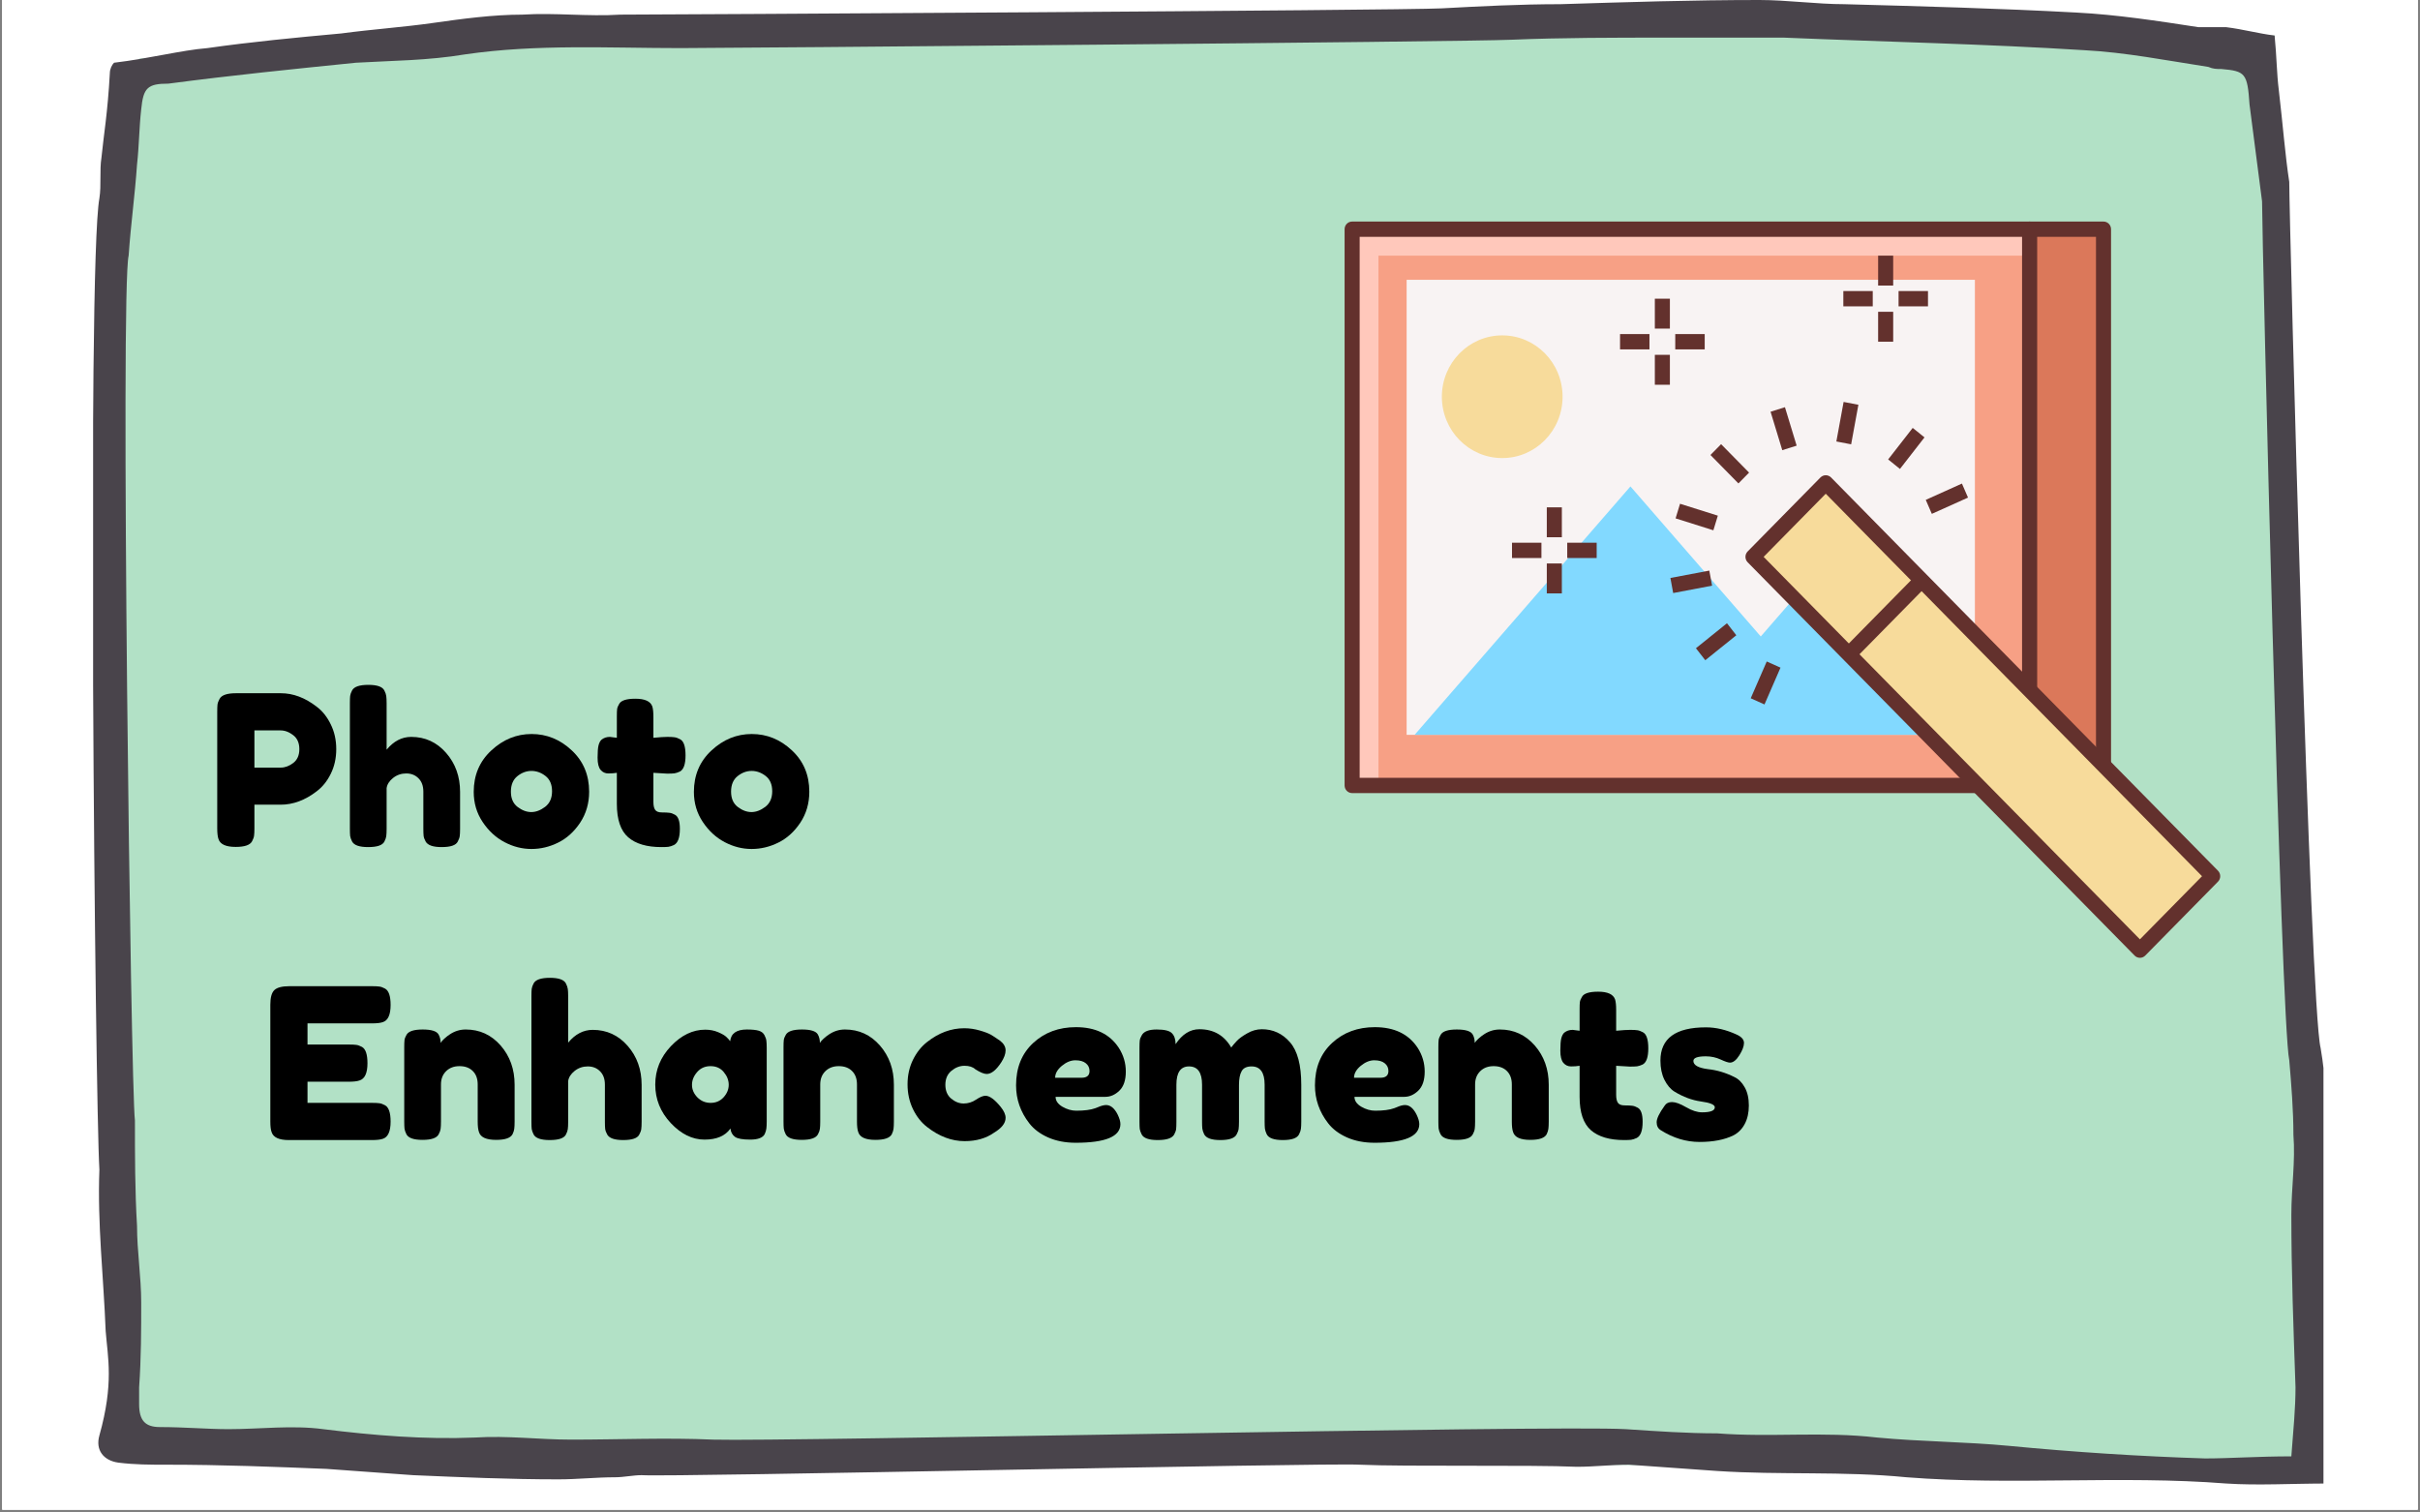 <svg xmlns="http://www.w3.org/2000/svg" xmlns:xlink="http://www.w3.org/1999/xlink" width="560" zoomAndPan="magnify" viewBox="0 0 420 262.5" height="350" preserveAspectRatio="xMidYMid meet" version="1.0"><rect x="0" y="0" width="420" height="262.5" fill="#808080" stroke="none"/><defs><g/><clipPath id="90845f7e4a"><path d="M 0.398 0 L 419.602 0 L 419.602 262 L 0.398 262 Z M 0.398 0 " clip-rule="nonzero"/></clipPath><clipPath id="56704da162"><path d="M 19 4 L 400.828 4 L 400.828 255 L 19 255 Z M 19 4 " clip-rule="nonzero"/></clipPath><clipPath id="192c2e6f61"><path d="M 400.211 254.934 L 19.062 252.758 L 19.062 95.277 L 24.145 10.16 L 208.496 4.719 L 394.766 6.168 L 400.211 254.934 " clip-rule="nonzero"/></clipPath><clipPath id="2b39a4c29c"><path d="M 16 0 L 404 0 L 404 258 L 16 258 Z M 16 0 " clip-rule="nonzero"/></clipPath><clipPath id="ee7d8ab792"><path d="M 394.766 6.168 C 395.129 9.797 395.129 12.703 395.492 15.605 C 396.219 21.816 396.582 26.785 397.309 31.578 C 397.309 38.496 400.938 174.949 402.75 181.871 C 404.566 192.34 403.477 202.988 403.477 213.457 C 403.477 222.684 403.84 231.199 404.203 240.418 C 404.203 246.586 404.203 250.578 404.203 257.473 C 397.672 257.473 391.863 257.836 386.383 257.473 C 367.973 256.023 349.277 257.836 330.863 256.387 C 319.816 255.297 309.055 256.023 298.008 255.297 C 292.906 254.934 287.809 254.57 282.711 254.207 C 279.594 254.207 276.762 254.57 273.645 254.57 C 265.715 254.207 243.902 254.57 235.973 254.207 C 230.309 253.844 117.004 256.387 111.34 256.023 C 109.922 256.023 108.223 256.387 106.805 256.387 C 103.406 256.387 100.289 256.75 96.891 256.75 C 88.395 256.75 80.18 256.387 71.684 256.023 C 66.582 255.66 61.484 255.297 56.668 254.934 C 47.605 254.57 38.539 254.207 28.863 254.207 C 25.957 254.207 23.418 254.207 20.516 253.844 C 17.977 253.484 16.523 251.668 17.25 249.129 C 19.789 240.07 18.699 235.637 18.34 231.023 C 17.977 221.617 16.887 212.391 17.25 202.988 C 16.523 191.273 15.07 46.305 17.25 34.414 C 17.613 32.109 17.25 29.625 17.613 27.316 C 17.977 23.594 18.699 19.512 19.062 12.703 C 19.062 11.977 19.426 11.25 19.789 10.887 C 25.957 10.16 31.457 8.711 35.992 8.348 C 43.641 7.258 51.285 6.531 59.219 5.805 C 64.602 5.082 69.98 4.719 75.082 3.992 C 80.18 3.266 85.562 2.539 90.66 2.539 C 96.324 2.176 101.992 2.902 107.656 2.539 C 114.738 2.539 243.055 1.816 250.137 1.453 C 256.934 1.09 263.73 0.727 270.812 0.727 C 282.426 0.363 293.758 0 305.371 0 C 310.188 0 315.285 0.727 320.102 0.727 C 333.414 1.09 347.012 1.453 360.324 2.176 C 367.406 2.539 374.484 3.629 381.566 4.719 C 383.266 4.719 384.969 4.719 386.383 4.719 C 389.324 5.082 391.863 5.805 394.766 6.168 M 397.672 252.758 C 398.031 248.039 398.395 244.41 398.395 240.781 C 398.031 230.312 397.672 220.91 397.672 210.793 C 397.672 206.18 398.395 201.566 398.031 196.953 C 398.031 192.695 397.672 188.258 397.309 184 C 395.855 177.434 392.59 41.512 392.59 34.949 C 391.863 29.449 391.137 23.77 390.414 18.145 C 390.051 12.703 389.688 12.34 385.535 11.977 C 384.684 11.977 384.117 11.977 383.266 11.613 C 376.188 10.523 368.82 9.074 361.738 8.711 C 344.461 7.621 326.898 7.258 309.621 6.531 C 307.07 6.531 304.238 6.531 301.688 6.531 C 297.441 6.531 293.191 6.531 289.227 6.531 C 280.16 6.531 271.098 6.531 262.316 6.895 C 254.668 7.258 125.785 8.348 118.137 8.348 C 105.672 8.348 93.211 7.621 80.746 9.434 C 74.23 10.523 68 10.523 61.766 10.887 C 51.004 11.977 40.238 13.062 29.227 14.516 C 25.598 14.516 24.871 15.242 24.508 18.977 C 24.145 22.172 24.145 25.367 23.781 28.559 C 23.418 33.883 22.691 39.031 22.328 44.352 C 20.879 50.031 22.691 188.793 23.418 194.469 C 23.418 200.504 23.418 206.711 23.781 212.746 C 23.781 217.184 24.508 221.617 24.508 226.055 C 24.508 230.844 24.508 235.637 24.145 240.781 C 24.145 241.871 24.145 242.594 24.145 243.684 C 24.145 246.586 25.234 247.676 27.773 247.676 C 32.023 247.676 35.992 248.039 39.672 248.039 C 45.055 248.039 50.719 247.312 56.102 248.039 C 64.883 249.129 73.664 249.855 82.445 249.492 C 88.109 249.129 93.492 249.855 99.156 249.855 C 107.371 249.855 115.586 249.492 123.801 249.855 C 135.98 250.215 269.68 247.312 282.145 248.039 C 287.527 248.402 292.906 248.766 298.008 248.766 C 307.355 249.492 316.418 248.402 325.766 249.492 C 333.414 250.215 341.062 250.215 348.711 250.941 C 360.039 252.031 371.371 252.758 382.699 253.121 C 386.949 253.121 391.863 252.758 397.672 252.758 " clip-rule="nonzero"/></clipPath><clipPath id="7764d39a83"><path d="M 233.344 38.457 L 354 38.457 L 354 138 L 233.344 138 Z M 233.344 38.457 " clip-rule="nonzero"/></clipPath><clipPath id="f1fedc5207"><path d="M 350 38.457 L 367 38.457 L 367 138 L 350 138 Z M 350 38.457 " clip-rule="nonzero"/></clipPath><clipPath id="f4e6c8db22"><path d="M 302 82 L 385.465 82 L 385.465 166.238 L 302 166.238 Z M 302 82 " clip-rule="nonzero"/></clipPath></defs><g clip-path="url(#90845f7e4a)"><path fill="#ffffff" d="M 0.398 0 L 419.602 0 L 419.602 269.488 L 0.398 269.488 Z M 0.398 0 " fill-opacity="1" fill-rule="nonzero"/><path fill="#ffffff" d="M 0.398 0 L 419.602 0 L 419.602 262 L 0.398 262 Z M 0.398 0 " fill-opacity="1" fill-rule="nonzero"/><path fill="#ffffff" d="M 0.398 0 L 419.602 0 L 419.602 262 L 0.398 262 Z M 0.398 0 " fill-opacity="1" fill-rule="nonzero"/></g><g clip-path="url(#56704da162)"><g clip-path="url(#192c2e6f61)"><path fill="#b2e1c6" d="M 16.16 0 L 403.246 0 L 403.246 258.863 L 16.16 258.863 Z M 16.16 0 " fill-opacity="1" fill-rule="nonzero"/></g></g><g clip-path="url(#2b39a4c29c)"><g clip-path="url(#ee7d8ab792)"><path fill="#49444b" d="M 16.16 0 L 403.246 0 L 403.246 258.863 L 16.16 258.863 Z M 16.16 0 " fill-opacity="1" fill-rule="nonzero"/></g></g><path fill="#b2e1c6" d="M 337.395 39.496 C 322.355 38.535 309.902 50.984 310.867 66.023 C 311.66 78.453 321.699 88.496 334.133 89.289 C 349.172 90.25 361.621 77.801 360.66 62.762 C 359.863 50.332 349.824 40.289 337.395 39.496 Z M 347.059 76.773 C 348.039 73.402 348.625 69.523 348.703 65.352 L 358.77 65.352 C 358.547 70.699 356.496 75.582 353.223 79.387 C 351.719 78.332 349.621 77.445 347.059 76.773 Z M 318.305 79.387 C 315.031 75.582 312.977 70.699 312.758 65.352 L 322.82 65.352 C 322.898 69.523 323.484 73.402 324.465 76.773 C 321.902 77.445 319.805 78.332 318.305 79.387 Z M 324.461 52.027 C 323.48 55.398 322.898 59.27 322.82 63.434 L 312.758 63.434 C 312.977 58.109 315.012 53.25 318.258 49.453 C 319.785 50.488 321.898 51.363 324.461 52.027 Z M 334.801 63.434 L 324.738 63.434 C 324.82 59.461 325.414 55.711 326.379 52.469 C 328.973 52.992 331.848 53.293 334.801 53.344 Z M 334.801 65.352 L 334.801 75.441 C 331.84 75.492 328.965 75.797 326.379 76.324 C 325.414 73.078 324.82 69.328 324.738 65.352 Z M 336.723 65.352 L 346.785 65.352 C 346.703 69.328 346.109 73.078 345.145 76.324 C 342.559 75.797 339.684 75.492 336.723 75.441 Z M 336.723 63.434 L 336.723 53.344 C 339.676 53.293 342.555 52.992 345.148 52.469 C 346.113 55.711 346.703 59.461 346.785 63.434 Z M 336.723 51.426 L 336.723 41.457 C 339.875 42.059 342.691 45.559 344.543 50.637 C 342.133 51.105 339.465 51.375 336.723 51.426 Z M 334.801 41.457 L 334.801 51.426 C 332.062 51.375 329.395 51.105 326.98 50.637 C 328.832 45.559 331.652 42.059 334.801 41.457 Z M 334.801 77.359 L 334.801 87.324 C 331.652 86.727 328.836 83.23 326.984 78.16 C 329.391 77.684 332.055 77.41 334.801 77.359 Z M 336.723 87.324 L 336.723 77.359 C 339.469 77.41 342.133 77.684 344.539 78.16 C 342.688 83.23 339.871 86.727 336.723 87.324 Z M 348.703 63.434 C 348.625 59.27 348.043 55.398 347.062 52.027 C 349.629 51.363 351.742 50.488 353.27 49.453 C 356.512 53.25 358.547 58.109 358.77 63.434 Z M 351.941 48.02 C 350.598 48.871 348.719 49.625 346.477 50.199 C 345.273 46.793 343.641 44.023 341.715 42.145 C 345.629 43.195 349.137 45.25 351.941 48.02 Z M 325.047 50.199 C 322.809 49.625 320.926 48.871 319.582 48.023 C 322.387 45.25 325.895 43.195 329.812 42.145 C 327.887 44.023 326.25 46.793 325.047 50.199 Z M 319.633 80.809 C 320.945 79.945 322.812 79.184 325.055 78.602 C 326.258 82 327.891 84.766 329.812 86.637 C 325.918 85.594 322.426 83.555 319.633 80.809 Z M 346.473 78.602 C 348.711 79.184 350.578 79.945 351.891 80.809 C 349.098 83.555 345.609 85.598 341.711 86.637 C 343.637 84.766 345.27 82 346.473 78.602 Z M 346.473 78.602 " fill-opacity="1" fill-rule="nonzero"/><path fill="#f7a085" d="M 352.25 136.316 L 234.664 136.316 L 234.664 39.781 L 352.25 39.781 L 352.25 136.316 " fill-opacity="1" fill-rule="nonzero"/><path fill="#ffc8bb" d="M 239.238 44.371 L 352.25 44.371 L 352.25 39.781 L 234.664 39.781 L 234.664 136.312 L 239.238 136.312 L 239.238 44.371 " fill-opacity="1" fill-rule="nonzero"/><path fill="#f8f3f3" d="M 342.75 127.535 L 244.125 127.535 L 244.125 48.562 L 342.75 48.562 L 342.75 127.535 " fill-opacity="1" fill-rule="nonzero"/><path fill="#82d9ff" d="M 316.078 98.387 L 305.59 110.461 L 282.969 84.422 L 245.512 127.535 L 341.402 127.535 L 316.078 98.387 " fill-opacity="1" fill-rule="nonzero"/><path fill="#f7db9b" d="M 271.191 68.855 C 271.191 74.734 266.504 79.5 260.719 79.5 C 254.934 79.5 250.242 74.734 250.242 68.855 C 250.242 62.973 254.934 58.207 260.719 58.207 C 266.504 58.207 271.191 62.973 271.191 68.855 " fill-opacity="1" fill-rule="nonzero"/><g clip-path="url(#7764d39a83)"><path fill="#63312d" d="M 235.973 134.988 L 350.945 134.988 L 350.945 41.109 L 235.973 41.109 Z M 352.25 137.645 L 234.664 137.645 C 233.941 137.645 233.359 137.047 233.359 136.316 L 233.359 39.781 C 233.359 39.047 233.941 38.453 234.664 38.453 L 352.25 38.453 C 352.973 38.453 353.559 39.047 353.559 39.781 L 353.559 136.316 C 353.559 137.047 352.973 137.645 352.25 137.645 " fill-opacity="1" fill-rule="nonzero"/></g><path fill="#db785a" d="M 365.074 136.316 L 352.25 136.316 L 352.25 39.781 L 365.074 39.781 L 365.074 136.316 " fill-opacity="1" fill-rule="nonzero"/><g clip-path="url(#f1fedc5207)"><path fill="#63312d" d="M 353.559 134.988 L 363.766 134.988 L 363.766 41.109 L 353.559 41.109 Z M 365.074 137.645 L 352.25 137.645 C 351.531 137.645 350.945 137.047 350.945 136.316 L 350.945 39.781 C 350.945 39.047 351.531 38.453 352.25 38.453 L 365.074 38.453 C 365.797 38.453 366.379 39.047 366.379 39.781 L 366.379 136.316 C 366.379 137.047 365.797 137.645 365.074 137.645 " fill-opacity="1" fill-rule="nonzero"/></g><path fill="#f7db9b" d="M 384.02 152.07 L 371.391 164.906 L 304.238 96.645 L 316.867 83.812 L 384.02 152.07 " fill-opacity="1" fill-rule="nonzero"/><g clip-path="url(#f4e6c8db22)"><path fill="#63312d" d="M 306.086 96.645 L 371.391 163.027 L 382.172 152.07 L 316.867 85.688 Z M 371.391 166.234 C 371.047 166.234 370.715 166.094 370.469 165.844 L 303.312 97.586 C 303.07 97.336 302.93 97 302.93 96.645 C 302.93 96.293 303.07 95.957 303.312 95.707 L 315.941 82.871 C 316.457 82.352 317.281 82.352 317.793 82.871 L 384.949 151.129 C 385.453 151.648 385.453 152.488 384.949 153.008 L 372.316 165.844 C 372.07 166.094 371.738 166.234 371.391 166.234 " fill-opacity="1" fill-rule="nonzero"/></g><path fill="#63312d" d="M 321.793 114.496 L 319.949 112.617 L 331.809 100.559 L 333.656 102.438 L 321.793 114.496 " fill-opacity="1" fill-rule="nonzero"/><path fill="#63312d" d="M 328.57 49.562 L 325.957 49.562 L 325.957 44.371 L 328.57 44.371 L 328.57 49.562 " fill-opacity="1" fill-rule="nonzero"/><path fill="#63312d" d="M 328.57 59.309 L 325.957 59.309 L 325.957 54.113 L 328.57 54.113 L 328.57 59.309 " fill-opacity="1" fill-rule="nonzero"/><path fill="#63312d" d="M 325.023 53.168 L 319.918 53.168 L 319.918 50.512 L 325.023 50.512 L 325.023 53.168 " fill-opacity="1" fill-rule="nonzero"/><path fill="#63312d" d="M 334.609 53.168 L 329.504 53.168 L 329.504 50.512 L 334.609 50.512 L 334.609 53.168 " fill-opacity="1" fill-rule="nonzero"/><path fill="#63312d" d="M 289.816 57.031 L 287.203 57.031 L 287.203 51.84 L 289.816 51.84 L 289.816 57.031 " fill-opacity="1" fill-rule="nonzero"/><path fill="#63312d" d="M 289.816 66.777 L 287.203 66.777 L 287.203 61.582 L 289.816 61.582 L 289.816 66.777 " fill-opacity="1" fill-rule="nonzero"/><path fill="#63312d" d="M 286.27 60.637 L 281.164 60.637 L 281.164 57.98 L 286.27 57.98 L 286.27 60.637 " fill-opacity="1" fill-rule="nonzero"/><path fill="#63312d" d="M 295.859 60.637 L 290.746 60.637 L 290.746 57.98 L 295.859 57.98 L 295.859 60.637 " fill-opacity="1" fill-rule="nonzero"/><path fill="#63312d" d="M 271.066 93.242 L 268.453 93.242 L 268.453 88.051 L 271.066 88.051 L 271.066 93.242 " fill-opacity="1" fill-rule="nonzero"/><path fill="#63312d" d="M 271.066 102.988 L 268.453 102.988 L 268.453 97.793 L 271.066 97.793 L 271.066 102.988 " fill-opacity="1" fill-rule="nonzero"/><path fill="#63312d" d="M 267.523 96.848 L 262.414 96.848 L 262.414 94.191 L 267.523 94.191 L 267.523 96.848 " fill-opacity="1" fill-rule="nonzero"/><path fill="#63312d" d="M 277.109 96.848 L 272 96.848 L 272 94.191 L 277.109 94.191 L 277.109 96.848 " fill-opacity="1" fill-rule="nonzero"/><path fill="#63312d" d="M 301.711 83.902 L 296.855 78.965 L 298.703 77.086 L 303.559 82.023 L 301.711 83.902 " fill-opacity="1" fill-rule="nonzero"/><path fill="#63312d" d="M 309.32 78.129 L 307.289 71.457 L 309.785 70.672 L 311.816 77.344 L 309.32 78.129 " fill-opacity="1" fill-rule="nonzero"/><path fill="#63312d" d="M 321.273 77.113 L 318.707 76.621 L 319.965 69.758 L 322.531 70.25 L 321.273 77.113 " fill-opacity="1" fill-rule="nonzero"/><path fill="#63312d" d="M 329.746 81.387 L 327.695 79.738 L 331.957 74.266 L 334.004 75.91 L 329.746 81.387 " fill-opacity="1" fill-rule="nonzero"/><path fill="#63312d" d="M 335.277 89.184 L 334.223 86.754 L 340.5 83.926 L 341.555 86.359 L 335.277 89.184 " fill-opacity="1" fill-rule="nonzero"/><path fill="#63312d" d="M 297.363 92.035 L 290.805 89.965 L 291.578 87.43 L 298.137 89.496 L 297.363 92.035 " fill-opacity="1" fill-rule="nonzero"/><path fill="#63312d" d="M 290.387 102.926 L 289.906 100.312 L 296.656 99.031 L 297.141 101.645 L 290.387 102.926 " fill-opacity="1" fill-rule="nonzero"/><path fill="#63312d" d="M 295.957 114.586 L 294.336 112.504 L 299.723 108.168 L 301.344 110.254 L 295.957 114.586 " fill-opacity="1" fill-rule="nonzero"/><path fill="#63312d" d="M 306.234 122.262 L 303.844 121.188 L 306.625 114.805 L 309.012 115.875 L 306.234 122.262 " fill-opacity="1" fill-rule="nonzero"/><g fill="#000000" fill-opacity="1"><g transform="translate(36.249, 147.017)"><g><path d="M 21.156 -21.297 C 21.789 -20.016 22.109 -18.582 22.109 -17 C 22.109 -15.426 21.789 -14 21.156 -12.719 C 20.531 -11.445 19.719 -10.438 18.719 -9.688 C 16.707 -8.133 14.617 -7.359 12.453 -7.359 L 7.906 -7.359 L 7.906 -3.234 C 7.906 -2.68 7.883 -2.266 7.844 -1.984 C 7.812 -1.703 7.695 -1.379 7.5 -1.016 C 7.164 -0.359 6.219 -0.031 4.656 -0.031 C 2.957 -0.031 1.961 -0.484 1.672 -1.391 C 1.523 -1.797 1.453 -2.426 1.453 -3.281 L 1.453 -23.484 C 1.453 -24.047 1.469 -24.469 1.5 -24.75 C 1.539 -25.031 1.66 -25.352 1.859 -25.719 C 2.203 -26.375 3.148 -26.703 4.703 -26.703 L 12.5 -26.703 C 14.633 -26.703 16.707 -25.922 18.719 -24.359 C 19.719 -23.609 20.531 -22.586 21.156 -21.297 Z M 12.5 -13.797 C 13.219 -13.797 13.93 -14.062 14.641 -14.594 C 15.348 -15.133 15.703 -15.938 15.703 -17 C 15.703 -18.07 15.348 -18.879 14.641 -19.422 C 13.93 -19.973 13.203 -20.25 12.453 -20.25 L 7.906 -20.25 L 7.906 -13.797 Z M 12.5 -13.797 "/></g></g></g><g fill="#000000" fill-opacity="1"><g transform="translate(59.271, 147.017)"><g><path d="M 12.094 -19.125 C 14.52 -19.125 16.539 -18.195 18.156 -16.344 C 19.77 -14.5 20.578 -12.242 20.578 -9.578 L 20.578 -3.172 C 20.578 -2.609 20.555 -2.188 20.516 -1.906 C 20.484 -1.633 20.367 -1.316 20.172 -0.953 C 19.859 -0.316 18.926 0 17.375 0 C 15.895 0 14.973 -0.316 14.609 -0.953 C 14.41 -1.316 14.289 -1.645 14.25 -1.938 C 14.219 -2.227 14.203 -2.66 14.203 -3.234 L 14.203 -9.609 C 14.203 -10.609 13.922 -11.383 13.359 -11.938 C 12.805 -12.5 12.098 -12.781 11.234 -12.781 C 10.367 -12.781 9.609 -12.52 8.953 -12 C 8.297 -11.477 7.922 -10.891 7.828 -10.234 L 7.828 -3.172 C 7.828 -2.609 7.805 -2.188 7.766 -1.906 C 7.734 -1.633 7.625 -1.316 7.438 -0.953 C 7.113 -0.316 6.176 0 4.625 0 C 3.094 0 2.16 -0.328 1.828 -0.984 C 1.648 -1.348 1.539 -1.66 1.5 -1.922 C 1.469 -2.191 1.453 -2.617 1.453 -3.203 L 1.453 -24.984 C 1.453 -25.547 1.469 -25.961 1.5 -26.234 C 1.539 -26.516 1.648 -26.828 1.828 -27.172 C 2.16 -27.828 3.102 -28.156 4.656 -28.156 C 6.188 -28.156 7.113 -27.828 7.438 -27.172 C 7.625 -26.805 7.734 -26.484 7.766 -26.203 C 7.805 -25.922 7.828 -25.504 7.828 -24.953 L 7.828 -16.906 C 9.047 -18.383 10.469 -19.125 12.094 -19.125 Z M 12.094 -19.125 "/></g></g></g><g fill="#000000" fill-opacity="1"><g transform="translate(81.31, 147.017)"><g><path d="M 0.906 -9.578 C 0.906 -12.492 1.926 -14.895 3.969 -16.781 C 6.008 -18.676 8.336 -19.625 10.953 -19.625 C 13.578 -19.625 15.895 -18.68 17.906 -16.797 C 19.926 -14.922 20.938 -12.523 20.938 -9.609 C 20.938 -7.598 20.414 -5.805 19.375 -4.234 C 18.332 -2.672 17.062 -1.52 15.562 -0.781 C 14.07 -0.039 12.523 0.328 10.922 0.328 C 9.316 0.328 7.758 -0.066 6.25 -0.859 C 4.75 -1.648 3.484 -2.816 2.453 -4.359 C 1.422 -5.898 0.906 -7.641 0.906 -9.578 Z M 8.516 -6.969 C 9.297 -6.375 10.086 -6.078 10.891 -6.078 C 11.691 -6.078 12.492 -6.379 13.297 -6.984 C 14.098 -7.598 14.5 -8.5 14.5 -9.688 C 14.5 -10.875 14.117 -11.758 13.359 -12.344 C 12.609 -12.926 11.797 -13.219 10.922 -13.219 C 10.047 -13.219 9.234 -12.914 8.484 -12.312 C 7.734 -11.707 7.359 -10.812 7.359 -9.625 C 7.359 -8.445 7.742 -7.562 8.516 -6.969 Z M 8.516 -6.969 "/></g></g></g><g fill="#000000" fill-opacity="1"><g transform="translate(103.166, 147.017)"><g><path d="M 12.609 -12.75 L 10.234 -12.891 L 10.234 -7.859 C 10.234 -7.211 10.336 -6.742 10.547 -6.453 C 10.754 -6.16 11.141 -6.016 11.703 -6.016 C 12.273 -6.016 12.711 -5.992 13.016 -5.953 C 13.316 -5.922 13.641 -5.805 13.984 -5.609 C 14.547 -5.297 14.828 -4.484 14.828 -3.172 C 14.828 -1.641 14.484 -0.703 13.797 -0.359 C 13.43 -0.191 13.109 -0.086 12.828 -0.047 C 12.555 -0.016 12.156 0 11.625 0 C 9.094 0 7.172 -0.566 5.859 -1.703 C 4.547 -2.848 3.891 -4.781 3.891 -7.5 L 3.891 -12.891 C 3.43 -12.816 2.938 -12.781 2.406 -12.781 C 1.875 -12.781 1.43 -12.984 1.078 -13.391 C 0.723 -13.805 0.547 -14.516 0.547 -15.516 C 0.547 -16.516 0.602 -17.238 0.719 -17.688 C 0.844 -18.133 1.016 -18.453 1.234 -18.641 C 1.629 -18.961 2.113 -19.125 2.688 -19.125 L 3.891 -18.969 L 3.891 -22.734 C 3.891 -23.285 3.906 -23.691 3.938 -23.953 C 3.977 -24.223 4.098 -24.52 4.297 -24.844 C 4.609 -25.445 5.547 -25.75 7.109 -25.75 C 8.754 -25.75 9.734 -25.301 10.047 -24.406 C 10.172 -24.008 10.234 -23.391 10.234 -22.547 L 10.234 -18.969 C 11.305 -19.07 12.113 -19.125 12.656 -19.125 C 13.195 -19.125 13.609 -19.102 13.891 -19.062 C 14.172 -19.031 14.492 -18.914 14.859 -18.719 C 15.492 -18.406 15.812 -17.473 15.812 -15.922 C 15.812 -14.391 15.484 -13.453 14.828 -13.109 C 14.461 -12.941 14.141 -12.836 13.859 -12.797 C 13.578 -12.766 13.16 -12.75 12.609 -12.75 Z M 12.609 -12.75 "/></g></g></g><g fill="#000000" fill-opacity="1"><g transform="translate(119.522, 147.017)"><g><path d="M 0.906 -9.578 C 0.906 -12.492 1.926 -14.895 3.969 -16.781 C 6.008 -18.676 8.336 -19.625 10.953 -19.625 C 13.578 -19.625 15.895 -18.68 17.906 -16.797 C 19.926 -14.922 20.938 -12.523 20.938 -9.609 C 20.938 -7.598 20.414 -5.805 19.375 -4.234 C 18.332 -2.672 17.062 -1.52 15.562 -0.781 C 14.07 -0.039 12.523 0.328 10.922 0.328 C 9.316 0.328 7.758 -0.066 6.25 -0.859 C 4.75 -1.648 3.484 -2.816 2.453 -4.359 C 1.422 -5.898 0.906 -7.641 0.906 -9.578 Z M 8.516 -6.969 C 9.297 -6.375 10.086 -6.078 10.891 -6.078 C 11.691 -6.078 12.492 -6.379 13.297 -6.984 C 14.098 -7.598 14.5 -8.5 14.5 -9.688 C 14.5 -10.875 14.117 -11.758 13.359 -12.344 C 12.609 -12.926 11.797 -13.219 10.922 -13.219 C 10.047 -13.219 9.234 -12.914 8.484 -12.312 C 7.734 -11.707 7.359 -10.812 7.359 -9.625 C 7.359 -8.445 7.742 -7.562 8.516 -6.969 Z M 8.516 -6.969 "/></g></g></g><g fill="#000000" fill-opacity="1"><g transform="translate(141.369, 147.017)"><g/></g></g><g fill="#000000" fill-opacity="1"><g transform="translate(36.249, 197.863)"><g/></g></g><g fill="#000000" fill-opacity="1"><g transform="translate(45.463, 197.863)"><g><path d="M 7.906 -6.453 L 19.125 -6.453 C 19.676 -6.453 20.094 -6.43 20.375 -6.391 C 20.656 -6.359 20.977 -6.242 21.344 -6.047 C 22 -5.703 22.328 -4.754 22.328 -3.203 C 22.328 -1.504 21.879 -0.508 20.984 -0.219 C 20.566 -0.07 19.93 0 19.078 0 L 4.656 0 C 2.957 0 1.961 -0.461 1.672 -1.391 C 1.523 -1.773 1.453 -2.391 1.453 -3.234 L 1.453 -23.484 C 1.453 -24.723 1.68 -25.566 2.141 -26.016 C 2.609 -26.473 3.484 -26.703 4.766 -26.703 L 19.125 -26.703 C 19.676 -26.703 20.094 -26.68 20.375 -26.641 C 20.656 -26.609 20.977 -26.492 21.344 -26.297 C 22 -25.953 22.328 -25.004 22.328 -23.453 C 22.328 -21.754 21.879 -20.758 20.984 -20.469 C 20.566 -20.32 19.93 -20.25 19.078 -20.25 L 7.906 -20.25 L 7.906 -16.578 L 15.109 -16.578 C 15.672 -16.578 16.094 -16.555 16.375 -16.516 C 16.656 -16.484 16.977 -16.367 17.344 -16.172 C 17.988 -15.828 18.312 -14.879 18.312 -13.328 C 18.312 -11.629 17.852 -10.633 16.938 -10.344 C 16.52 -10.195 15.891 -10.125 15.047 -10.125 L 7.906 -10.125 Z M 7.906 -6.453 "/></g></g></g><g fill="#000000" fill-opacity="1"><g transform="translate(68.704, 197.863)"><g><path d="M 12.125 -19.188 C 14.551 -19.188 16.57 -18.258 18.188 -16.406 C 19.801 -14.551 20.609 -12.285 20.609 -9.609 L 20.609 -3.203 C 20.609 -2.648 20.586 -2.234 20.547 -1.953 C 20.516 -1.672 20.414 -1.359 20.25 -1.016 C 19.906 -0.359 18.957 -0.031 17.406 -0.031 C 15.688 -0.031 14.691 -0.484 14.422 -1.391 C 14.273 -1.797 14.203 -2.41 14.203 -3.234 L 14.203 -9.656 C 14.203 -10.645 13.914 -11.422 13.344 -11.984 C 12.781 -12.547 12.016 -12.828 11.047 -12.828 C 10.086 -12.828 9.312 -12.535 8.719 -11.953 C 8.125 -11.367 7.828 -10.602 7.828 -9.656 L 7.828 -3.203 C 7.828 -2.648 7.805 -2.234 7.766 -1.953 C 7.734 -1.672 7.625 -1.359 7.438 -1.016 C 7.113 -0.359 6.176 -0.031 4.625 -0.031 C 3.094 -0.031 2.16 -0.359 1.828 -1.016 C 1.648 -1.379 1.539 -1.703 1.5 -1.984 C 1.469 -2.266 1.453 -2.68 1.453 -3.234 L 1.453 -16.141 C 1.453 -16.672 1.469 -17.078 1.5 -17.359 C 1.539 -17.641 1.66 -17.945 1.859 -18.281 C 2.203 -18.883 3.133 -19.188 4.656 -19.188 C 6.145 -19.188 7.055 -18.91 7.391 -18.359 C 7.641 -17.941 7.766 -17.441 7.766 -16.859 C 7.859 -17.035 8.07 -17.281 8.406 -17.594 C 8.75 -17.906 9.078 -18.16 9.391 -18.359 C 10.223 -18.91 11.133 -19.188 12.125 -19.188 Z M 12.125 -19.188 "/></g></g></g><g fill="#000000" fill-opacity="1"><g transform="translate(90.779, 197.863)"><g><path d="M 12.094 -19.125 C 14.52 -19.125 16.539 -18.195 18.156 -16.344 C 19.77 -14.5 20.578 -12.242 20.578 -9.578 L 20.578 -3.172 C 20.578 -2.609 20.555 -2.188 20.516 -1.906 C 20.484 -1.633 20.367 -1.316 20.172 -0.953 C 19.859 -0.316 18.926 0 17.375 0 C 15.895 0 14.973 -0.316 14.609 -0.953 C 14.41 -1.316 14.289 -1.645 14.25 -1.938 C 14.219 -2.227 14.203 -2.66 14.203 -3.234 L 14.203 -9.609 C 14.203 -10.609 13.922 -11.383 13.359 -11.938 C 12.805 -12.5 12.098 -12.781 11.234 -12.781 C 10.367 -12.781 9.609 -12.52 8.953 -12 C 8.297 -11.477 7.922 -10.891 7.828 -10.234 L 7.828 -3.172 C 7.828 -2.609 7.805 -2.188 7.766 -1.906 C 7.734 -1.633 7.625 -1.316 7.438 -0.953 C 7.113 -0.316 6.176 0 4.625 0 C 3.094 0 2.16 -0.328 1.828 -0.984 C 1.648 -1.348 1.539 -1.66 1.5 -1.922 C 1.469 -2.191 1.453 -2.617 1.453 -3.203 L 1.453 -24.984 C 1.453 -25.547 1.469 -25.961 1.5 -26.234 C 1.539 -26.516 1.648 -26.828 1.828 -27.172 C 2.16 -27.828 3.102 -28.156 4.656 -28.156 C 6.188 -28.156 7.113 -27.828 7.438 -27.172 C 7.625 -26.805 7.734 -26.484 7.766 -26.203 C 7.805 -25.922 7.828 -25.504 7.828 -24.953 L 7.828 -16.906 C 9.047 -18.383 10.469 -19.125 12.094 -19.125 Z M 12.094 -19.125 "/></g></g></g><g fill="#000000" fill-opacity="1"><g transform="translate(112.817, 197.863)"><g><path d="M 13.906 -17.156 C 14.051 -18.508 15.016 -19.188 16.797 -19.188 C 17.734 -19.188 18.43 -19.113 18.891 -18.969 C 19.359 -18.82 19.68 -18.566 19.859 -18.203 C 20.047 -17.848 20.156 -17.531 20.188 -17.25 C 20.227 -16.969 20.25 -16.547 20.25 -15.984 L 20.25 -3.234 C 20.25 -2.68 20.227 -2.266 20.188 -1.984 C 20.156 -1.703 20.055 -1.379 19.891 -1.016 C 19.547 -0.391 18.711 -0.078 17.391 -0.078 C 16.066 -0.078 15.18 -0.238 14.734 -0.562 C 14.285 -0.895 14.023 -1.375 13.953 -2 C 13.055 -0.719 11.555 -0.078 9.453 -0.078 C 7.348 -0.078 5.395 -1.035 3.594 -2.953 C 1.801 -4.867 0.906 -7.094 0.906 -9.625 C 0.906 -12.164 1.812 -14.391 3.625 -16.297 C 5.438 -18.203 7.422 -19.156 9.578 -19.156 C 10.398 -19.156 11.148 -19.008 11.828 -18.719 C 12.516 -18.426 12.988 -18.148 13.25 -17.891 C 13.52 -17.641 13.738 -17.395 13.906 -17.156 Z M 7.281 -9.578 C 7.281 -8.773 7.594 -8.051 8.219 -7.406 C 8.852 -6.77 9.617 -6.453 10.516 -6.453 C 11.422 -6.453 12.172 -6.773 12.766 -7.422 C 13.359 -8.078 13.656 -8.801 13.656 -9.594 C 13.656 -10.383 13.367 -11.117 12.797 -11.797 C 12.234 -12.484 11.469 -12.828 10.5 -12.828 C 9.539 -12.828 8.766 -12.484 8.172 -11.797 C 7.578 -11.117 7.281 -10.379 7.281 -9.578 Z M 7.281 -9.578 "/></g></g></g><g fill="#000000" fill-opacity="1"><g transform="translate(134.528, 197.863)"><g><path d="M 12.125 -19.188 C 14.551 -19.188 16.57 -18.258 18.188 -16.406 C 19.801 -14.551 20.609 -12.285 20.609 -9.609 L 20.609 -3.203 C 20.609 -2.648 20.586 -2.234 20.547 -1.953 C 20.516 -1.672 20.414 -1.359 20.25 -1.016 C 19.906 -0.359 18.957 -0.031 17.406 -0.031 C 15.688 -0.031 14.691 -0.484 14.422 -1.391 C 14.273 -1.797 14.203 -2.41 14.203 -3.234 L 14.203 -9.656 C 14.203 -10.645 13.914 -11.422 13.344 -11.984 C 12.781 -12.547 12.016 -12.828 11.047 -12.828 C 10.086 -12.828 9.312 -12.535 8.719 -11.953 C 8.125 -11.367 7.828 -10.602 7.828 -9.656 L 7.828 -3.203 C 7.828 -2.648 7.805 -2.234 7.766 -1.953 C 7.734 -1.672 7.625 -1.359 7.438 -1.016 C 7.113 -0.359 6.176 -0.031 4.625 -0.031 C 3.094 -0.031 2.16 -0.359 1.828 -1.016 C 1.648 -1.379 1.539 -1.703 1.5 -1.984 C 1.469 -2.266 1.453 -2.68 1.453 -3.234 L 1.453 -16.141 C 1.453 -16.672 1.469 -17.078 1.5 -17.359 C 1.539 -17.641 1.66 -17.945 1.859 -18.281 C 2.203 -18.883 3.133 -19.188 4.656 -19.188 C 6.145 -19.188 7.055 -18.91 7.391 -18.359 C 7.641 -17.941 7.766 -17.441 7.766 -16.859 C 7.859 -17.035 8.07 -17.281 8.406 -17.594 C 8.75 -17.906 9.078 -18.16 9.391 -18.359 C 10.223 -18.91 11.133 -19.188 12.125 -19.188 Z M 12.125 -19.188 "/></g></g></g><g fill="#000000" fill-opacity="1"><g transform="translate(156.603, 197.863)"><g><path d="M 7.469 -9.594 C 7.469 -8.562 7.805 -7.758 8.484 -7.188 C 9.16 -6.625 9.879 -6.344 10.641 -6.344 C 11.41 -6.344 12.129 -6.566 12.797 -7.016 C 13.461 -7.461 14.004 -7.688 14.422 -7.688 C 15.148 -7.688 16.035 -7.039 17.078 -5.75 C 17.641 -5.051 17.922 -4.422 17.922 -3.859 C 17.922 -2.941 17.254 -2.082 15.922 -1.281 C 14.535 -0.301 12.832 0.188 10.812 0.188 C 8.562 0.188 6.391 -0.629 4.297 -2.266 C 3.297 -3.035 2.477 -4.07 1.844 -5.375 C 1.219 -6.676 0.906 -8.109 0.906 -9.672 C 0.906 -11.234 1.219 -12.648 1.844 -13.922 C 2.477 -15.203 3.297 -16.234 4.297 -17.016 C 6.316 -18.609 8.469 -19.406 10.75 -19.406 C 11.664 -19.406 12.562 -19.273 13.438 -19.016 C 14.312 -18.766 14.957 -18.52 15.375 -18.281 L 15.953 -17.922 C 16.391 -17.629 16.727 -17.398 16.969 -17.234 C 17.602 -16.742 17.922 -16.188 17.922 -15.562 C 17.922 -14.945 17.664 -14.25 17.156 -13.469 C 16.281 -12.133 15.441 -11.469 14.641 -11.469 C 14.18 -11.469 13.523 -11.738 12.672 -12.281 C 12.234 -12.688 11.609 -12.891 10.797 -12.891 C 9.984 -12.891 9.223 -12.598 8.516 -12.016 C 7.816 -11.43 7.469 -10.625 7.469 -9.594 Z M 7.469 -9.594 "/></g></g></g><g fill="#000000" fill-opacity="1"><g transform="translate(175.436, 197.863)"><g><path d="M 19.953 -11.891 C 19.953 -10.398 19.582 -9.297 18.844 -8.578 C 18.102 -7.859 17.285 -7.5 16.391 -7.5 L 7.766 -7.5 C 7.766 -6.82 8.16 -6.25 8.953 -5.781 C 9.754 -5.32 10.555 -5.094 11.359 -5.094 C 12.766 -5.094 13.867 -5.238 14.672 -5.531 L 15.078 -5.688 C 15.66 -5.945 16.145 -6.078 16.531 -6.078 C 17.312 -6.078 17.977 -5.531 18.531 -4.438 C 18.852 -3.781 19.016 -3.223 19.016 -2.766 C 19.016 -0.609 16.426 0.469 11.25 0.469 C 9.457 0.469 7.863 0.16 6.469 -0.453 C 5.07 -1.078 3.984 -1.895 3.203 -2.906 C 1.672 -4.875 0.906 -7.07 0.906 -9.5 C 0.906 -12.562 1.895 -15.008 3.875 -16.844 C 5.852 -18.676 8.328 -19.594 11.297 -19.594 C 14.672 -19.594 17.145 -18.406 18.719 -16.031 C 19.539 -14.758 19.953 -13.379 19.953 -11.891 Z M 12.281 -10.812 C 13.195 -10.812 13.656 -11.203 13.656 -11.984 C 13.656 -12.547 13.441 -12.992 13.016 -13.328 C 12.598 -13.672 11.992 -13.844 11.203 -13.844 C 10.41 -13.844 9.625 -13.52 8.844 -12.875 C 8.07 -12.227 7.688 -11.539 7.688 -10.812 Z M 12.281 -10.812 "/></g></g></g><g fill="#000000" fill-opacity="1"><g transform="translate(196.309, 197.863)"><g><path d="M 7.719 -16.641 C 8.863 -18.367 10.238 -19.234 11.844 -19.234 C 14.312 -19.234 16.156 -18.176 17.375 -16.062 C 17.645 -16.426 17.969 -16.805 18.344 -17.203 C 18.719 -17.609 19.316 -18.047 20.141 -18.516 C 20.961 -18.992 21.812 -19.234 22.688 -19.234 C 24.633 -19.234 26.258 -18.484 27.562 -16.984 C 28.875 -15.492 29.531 -13.023 29.531 -9.578 L 29.531 -3.203 C 29.531 -2.648 29.508 -2.234 29.469 -1.953 C 29.438 -1.672 29.328 -1.348 29.141 -0.984 C 28.816 -0.328 27.879 0 26.328 0 C 24.797 0 23.863 -0.336 23.531 -1.016 C 23.363 -1.379 23.258 -1.703 23.219 -1.984 C 23.188 -2.266 23.172 -2.68 23.172 -3.234 L 23.172 -9.609 C 23.172 -11.723 22.414 -12.781 20.906 -12.781 C 20.051 -12.781 19.473 -12.5 19.172 -11.938 C 18.867 -11.383 18.719 -10.598 18.719 -9.578 L 18.719 -3.203 C 18.719 -2.617 18.695 -2.191 18.656 -1.922 C 18.625 -1.66 18.508 -1.348 18.312 -0.984 C 17.977 -0.328 17.035 0 15.484 0 C 13.953 0 13.016 -0.336 12.672 -1.016 C 12.504 -1.379 12.398 -1.703 12.359 -1.984 C 12.328 -2.266 12.312 -2.68 12.312 -3.234 L 12.312 -9.609 C 12.312 -11.723 11.555 -12.781 10.047 -12.781 C 8.586 -12.781 7.859 -11.723 7.859 -9.609 L 7.859 -3.172 C 7.859 -2.609 7.844 -2.188 7.812 -1.906 C 7.781 -1.633 7.664 -1.316 7.469 -0.953 C 7.102 -0.316 6.156 0 4.625 0 C 3.094 0 2.16 -0.328 1.828 -0.984 C 1.648 -1.348 1.539 -1.66 1.5 -1.922 C 1.469 -2.191 1.453 -2.617 1.453 -3.203 L 1.453 -16.031 C 1.453 -16.582 1.469 -17 1.5 -17.281 C 1.539 -17.562 1.66 -17.867 1.859 -18.203 C 2.223 -18.859 3.082 -19.188 4.438 -19.188 C 5.801 -19.188 6.688 -18.969 7.094 -18.531 C 7.508 -18.102 7.719 -17.473 7.719 -16.641 Z M 7.719 -16.641 "/></g></g></g><g fill="#000000" fill-opacity="1"><g transform="translate(227.308, 197.863)"><g><path d="M 19.953 -11.891 C 19.953 -10.398 19.582 -9.297 18.844 -8.578 C 18.102 -7.859 17.285 -7.5 16.391 -7.5 L 7.766 -7.5 C 7.766 -6.82 8.16 -6.25 8.953 -5.781 C 9.754 -5.32 10.555 -5.094 11.359 -5.094 C 12.766 -5.094 13.867 -5.238 14.672 -5.531 L 15.078 -5.688 C 15.66 -5.945 16.145 -6.078 16.531 -6.078 C 17.312 -6.078 17.977 -5.531 18.531 -4.438 C 18.852 -3.781 19.016 -3.223 19.016 -2.766 C 19.016 -0.609 16.426 0.469 11.25 0.469 C 9.457 0.469 7.863 0.16 6.469 -0.453 C 5.07 -1.078 3.984 -1.895 3.203 -2.906 C 1.672 -4.875 0.906 -7.07 0.906 -9.5 C 0.906 -12.562 1.895 -15.008 3.875 -16.844 C 5.852 -18.676 8.328 -19.594 11.297 -19.594 C 14.672 -19.594 17.145 -18.406 18.719 -16.031 C 19.539 -14.758 19.953 -13.379 19.953 -11.891 Z M 12.281 -10.812 C 13.195 -10.812 13.656 -11.203 13.656 -11.984 C 13.656 -12.547 13.441 -12.992 13.016 -13.328 C 12.598 -13.672 11.992 -13.844 11.203 -13.844 C 10.41 -13.844 9.625 -13.52 8.844 -12.875 C 8.07 -12.227 7.688 -11.539 7.688 -10.812 Z M 12.281 -10.812 "/></g></g></g><g fill="#000000" fill-opacity="1"><g transform="translate(248.181, 197.863)"><g><path d="M 12.125 -19.188 C 14.551 -19.188 16.57 -18.258 18.188 -16.406 C 19.801 -14.551 20.609 -12.285 20.609 -9.609 L 20.609 -3.203 C 20.609 -2.648 20.586 -2.234 20.547 -1.953 C 20.516 -1.672 20.414 -1.359 20.25 -1.016 C 19.906 -0.359 18.957 -0.031 17.406 -0.031 C 15.688 -0.031 14.691 -0.484 14.422 -1.391 C 14.273 -1.797 14.203 -2.41 14.203 -3.234 L 14.203 -9.656 C 14.203 -10.645 13.914 -11.422 13.344 -11.984 C 12.781 -12.547 12.016 -12.828 11.047 -12.828 C 10.086 -12.828 9.312 -12.535 8.719 -11.953 C 8.125 -11.367 7.828 -10.602 7.828 -9.656 L 7.828 -3.203 C 7.828 -2.648 7.805 -2.234 7.766 -1.953 C 7.734 -1.672 7.625 -1.359 7.438 -1.016 C 7.113 -0.359 6.176 -0.031 4.625 -0.031 C 3.094 -0.031 2.16 -0.359 1.828 -1.016 C 1.648 -1.379 1.539 -1.703 1.5 -1.984 C 1.469 -2.266 1.453 -2.68 1.453 -3.234 L 1.453 -16.141 C 1.453 -16.672 1.469 -17.078 1.5 -17.359 C 1.539 -17.641 1.66 -17.945 1.859 -18.281 C 2.203 -18.883 3.133 -19.188 4.656 -19.188 C 6.145 -19.188 7.055 -18.91 7.391 -18.359 C 7.641 -17.941 7.766 -17.441 7.766 -16.859 C 7.859 -17.035 8.07 -17.281 8.406 -17.594 C 8.75 -17.906 9.078 -18.16 9.391 -18.359 C 10.223 -18.91 11.133 -19.188 12.125 -19.188 Z M 12.125 -19.188 "/></g></g></g><g fill="#000000" fill-opacity="1"><g transform="translate(270.256, 197.863)"><g><path d="M 12.609 -12.75 L 10.234 -12.891 L 10.234 -7.859 C 10.234 -7.211 10.336 -6.742 10.547 -6.453 C 10.754 -6.16 11.141 -6.016 11.703 -6.016 C 12.273 -6.016 12.711 -5.992 13.016 -5.953 C 13.316 -5.922 13.641 -5.805 13.984 -5.609 C 14.547 -5.297 14.828 -4.484 14.828 -3.172 C 14.828 -1.641 14.484 -0.703 13.797 -0.359 C 13.43 -0.191 13.109 -0.086 12.828 -0.047 C 12.555 -0.016 12.156 0 11.625 0 C 9.094 0 7.172 -0.566 5.859 -1.703 C 4.547 -2.848 3.891 -4.781 3.891 -7.5 L 3.891 -12.891 C 3.43 -12.816 2.938 -12.781 2.406 -12.781 C 1.875 -12.781 1.43 -12.984 1.078 -13.391 C 0.723 -13.805 0.547 -14.516 0.547 -15.516 C 0.547 -16.516 0.602 -17.238 0.719 -17.688 C 0.844 -18.133 1.016 -18.453 1.234 -18.641 C 1.629 -18.961 2.113 -19.125 2.688 -19.125 L 3.891 -18.969 L 3.891 -22.734 C 3.891 -23.285 3.906 -23.691 3.938 -23.953 C 3.977 -24.223 4.098 -24.52 4.297 -24.844 C 4.609 -25.445 5.547 -25.75 7.109 -25.75 C 8.754 -25.75 9.734 -25.301 10.047 -24.406 C 10.172 -24.008 10.234 -23.391 10.234 -22.547 L 10.234 -18.969 C 11.305 -19.07 12.113 -19.125 12.656 -19.125 C 13.195 -19.125 13.609 -19.102 13.891 -19.062 C 14.172 -19.031 14.492 -18.914 14.859 -18.719 C 15.492 -18.406 15.812 -17.473 15.812 -15.922 C 15.812 -14.391 15.484 -13.453 14.828 -13.109 C 14.461 -12.941 14.141 -12.836 13.859 -12.797 C 13.578 -12.766 13.16 -12.75 12.609 -12.75 Z M 12.609 -12.75 "/></g></g></g><g fill="#000000" fill-opacity="1"><g transform="translate(286.612, 197.863)"><g><path d="M 1.609 -1.719 C 1.141 -2.008 0.906 -2.469 0.906 -3.094 C 0.906 -3.727 1.367 -4.688 2.297 -5.969 C 2.555 -6.383 2.984 -6.594 3.578 -6.594 C 4.18 -6.594 4.992 -6.297 6.016 -5.703 C 7.035 -5.109 7.957 -4.812 8.781 -4.812 C 10.258 -4.812 11 -5.102 11 -5.688 C 11 -6.145 10.188 -6.484 8.562 -6.703 C 7.031 -6.922 5.508 -7.488 4 -8.406 C 3.301 -8.844 2.719 -9.531 2.25 -10.469 C 1.789 -11.406 1.562 -12.516 1.562 -13.797 C 1.562 -17.641 4.195 -19.562 9.469 -19.562 C 11.195 -19.562 12.969 -19.145 14.781 -18.312 C 15.633 -17.926 16.062 -17.441 16.062 -16.859 C 16.062 -16.273 15.789 -15.555 15.25 -14.703 C 14.719 -13.859 14.176 -13.438 13.625 -13.438 C 13.332 -13.438 12.789 -13.617 12 -13.984 C 11.207 -14.348 10.352 -14.531 9.438 -14.531 C 8 -14.531 7.281 -14.266 7.281 -13.734 C 7.281 -13.004 8.109 -12.531 9.766 -12.312 C 11.367 -12.145 12.922 -11.68 14.422 -10.922 C 15.129 -10.586 15.719 -10 16.188 -9.156 C 16.664 -8.32 16.906 -7.27 16.906 -6 C 16.906 -4.738 16.664 -3.664 16.188 -2.781 C 15.719 -1.895 15.055 -1.234 14.203 -0.797 C 12.648 -0.047 10.703 0.328 8.359 0.328 C 6.016 0.328 3.766 -0.352 1.609 -1.719 Z M 1.609 -1.719 "/></g></g></g></svg>